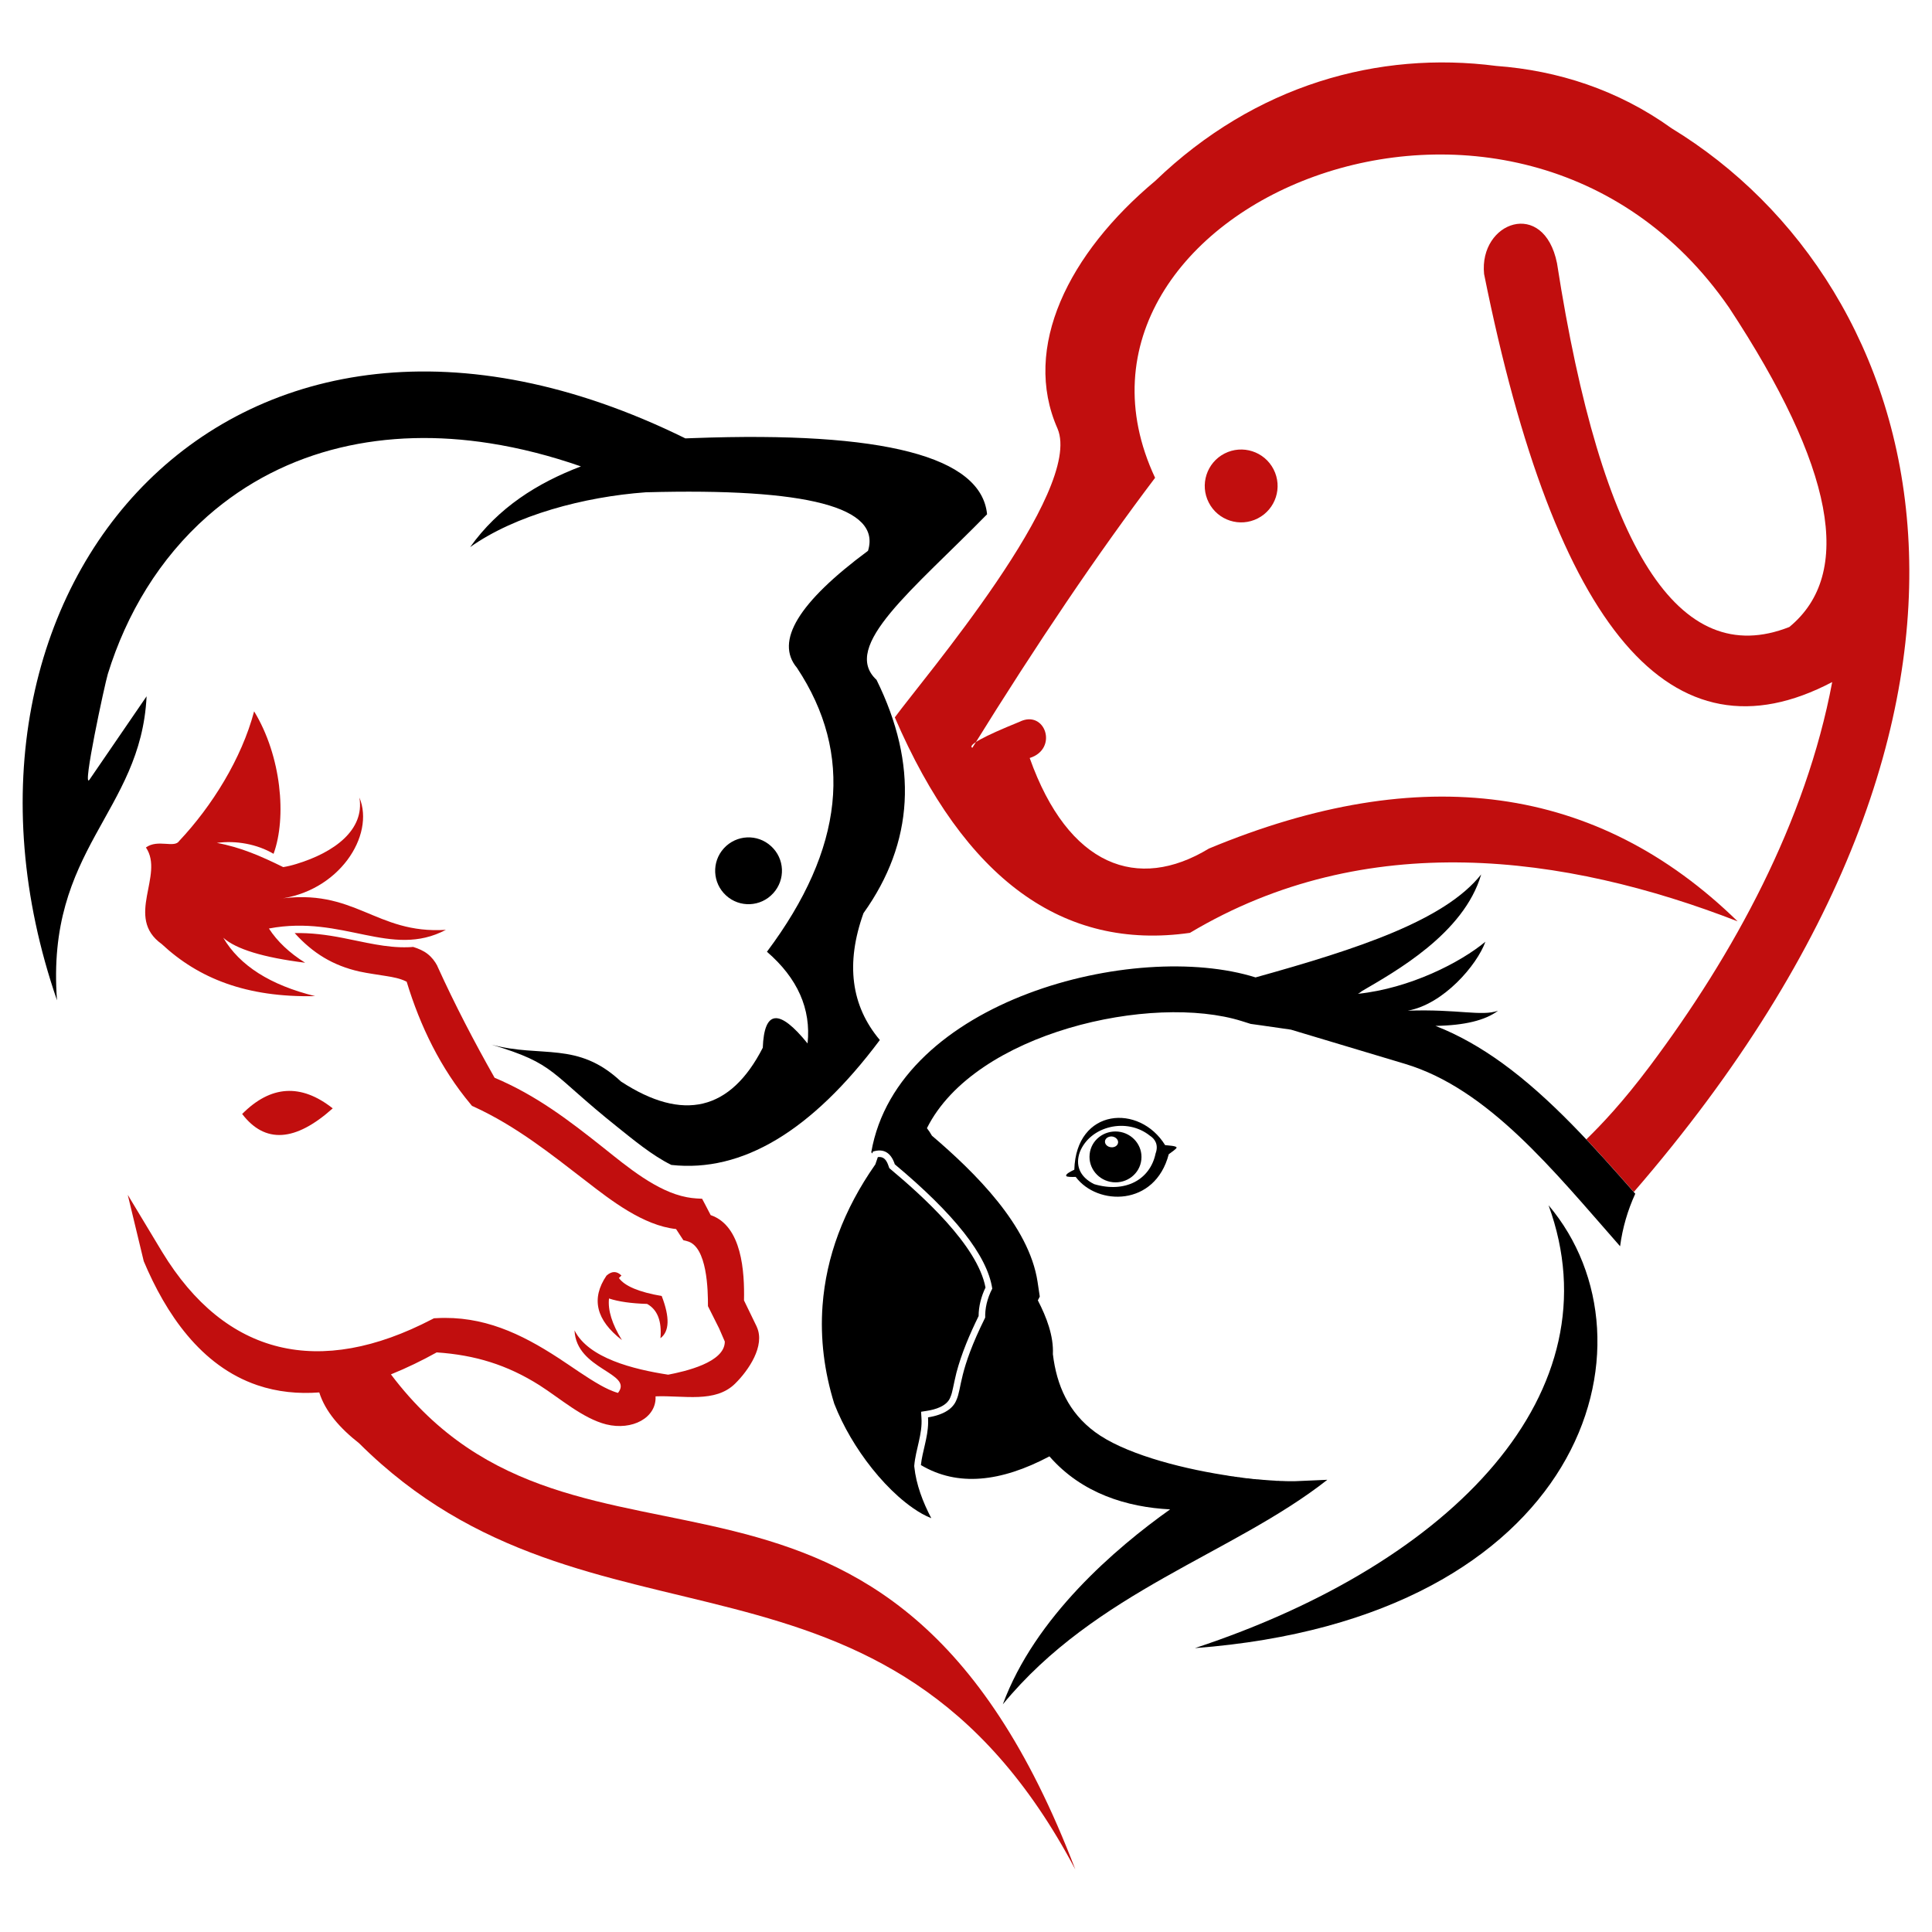 <?xml version="1.0" encoding="utf-8"?>
<!-- Generator: Adobe Illustrator 16.0.0, SVG Export Plug-In . SVG Version: 6.00 Build 0)  -->
<!DOCTYPE svg PUBLIC "-//W3C//DTD SVG 1.1//EN" "http://www.w3.org/Graphics/SVG/1.1/DTD/svg11.dtd">
<svg version="1.1" id="Calque_1" xmlns="http://www.w3.org/2000/svg" xmlns:xlink="http://www.w3.org/1999/xlink" x="0px" y="0px"
	 width="32px" height="32px" viewBox="56.167 -3.814 32 32" enable-background="new 56.167 -3.814 32 32" xml:space="preserve">
<g>
	<path fill-rule="evenodd" clip-rule="evenodd" fill="#C10E0E" d="M83.493,13.845c1.39-1.854,2.586-4.045,3.021-6.362
		c-2.657,1.397-4.579-0.855-5.766-6.759c-0.086-0.867,0.99-1.255,1.208-0.178c0.737,4.738,2.02,6.746,3.848,6.025
		c1.074-0.883,0.741-2.647-0.999-5.291c-3.532-5.11-11.592-1.628-9.506,2.82c-0.941,1.243-1.95,2.734-3.027,4.472
		c-0.083-0.042,0.176-0.185,0.78-0.43c0.426-0.214,0.651,0.448,0.17,0.599c0.64,1.8,1.791,2.215,2.968,1.5
		c3.516-1.463,6.436-1.061,8.757,1.205c-2.863-1.112-6.158-1.549-9.071,0.191c-2.104,0.3-3.733-0.89-4.888-3.569
		c0.455-0.624,3.132-3.755,2.695-4.783c-0.595-1.344,0.185-2.905,1.619-4.103c1.655-1.592,3.696-2.157,5.647-1.904
		c1.019,0.075,2.019,0.396,2.905,1.033c4.243,2.586,6.413,9.481-0.626,17.618c-0.256-0.292-0.518-0.587-0.786-0.872
		C82.694,14.812,83.045,14.442,83.493,13.845L83.493,13.845z M76.449,3.698c-0.296,0.152-0.413,0.516-0.261,0.812
		C76.34,4.807,76.703,4.924,77,4.772c0.297-0.152,0.414-0.516,0.261-0.813C77.109,3.663,76.745,3.546,76.449,3.698z"/>
	<path fill-rule="evenodd" clip-rule="evenodd" d="M57.111,12.754c-2.359-6.84,2.914-13,10.408-9.307l0.14-0.005h0l0,0
		c3.144-0.116,4.763,0.305,4.857,1.262c-1.218,1.245-2.433,2.186-1.831,2.742c0.692,1.405,0.621,2.694-0.216,3.865
		c-0.298,0.833-0.207,1.534,0.271,2.101c-1.129,1.509-2.281,2.198-3.453,2.069c-0.319-0.156-0.649-0.433-0.884-0.62
		c-1.15-0.917-1.015-1.048-2.096-1.373c0.83,0.225,1.424-0.064,2.145,0.611c1.03,0.673,1.814,0.485,2.349-0.559
		c0.024-0.628,0.272-0.652,0.742-0.071c0.06-0.574-0.166-1.081-0.673-1.519c1.278-1.706,1.444-3.274,0.497-4.703
		c-0.368-0.438,0.024-1.084,1.177-1.938c0.223-0.721-1.003-1.043-3.682-0.969c-1.019,0.074-2.162,0.378-2.908,0.908
		c0.466-0.654,1.112-1.062,1.835-1.337c-0.497-0.173-1.002-0.304-1.515-0.384c-1.687-0.264-3.366,0.062-4.67,1.208
		c-0.796,0.702-1.342,1.616-1.651,2.614C57.904,7.508,57.52,9.288,57.649,9.1l0.946-1.381C58.502,9.649,56.923,10.239,57.111,12.754
		L57.111,12.754z M68.938,10.201c-0.225-0.207-0.574-0.191-0.781,0.035c-0.206,0.225-0.19,0.575,0.035,0.781
		c0.225,0.207,0.575,0.191,0.781-0.035C69.18,10.756,69.165,10.407,68.938,10.201z"/>
	<path fill-rule="evenodd" clip-rule="evenodd" fill="#C10E0E" d="M60.178,14.637c0.378,0.494,0.879,0.462,1.5-0.093
		C61.152,14.129,60.651,14.161,60.178,14.637L60.178,14.637z M62.115,20.091L62.115,20.091c-0.32-0.251-0.561-0.527-0.66-0.842l0,0
		c-0.345,0.026-0.691-0.006-1.026-0.12c-0.938-0.319-1.517-1.189-1.881-2.053l-0.265-1.1l0.569,0.945
		c1.054,1.732,2.611,2.084,4.469,1.117l0.033-0.017l0.038-0.002c0.775-0.044,1.405,0.256,2.026,0.661
		c0.229,0.149,0.458,0.317,0.697,0.451c0.081,0.045,0.184,0.097,0.288,0.126c0.262-0.334-0.692-0.38-0.72-1.036
		c0.23,0.461,0.978,0.646,1.551,0.734c0.274-0.053,0.94-0.201,0.938-0.549c-0.031-0.072-0.062-0.145-0.094-0.217l-0.185-0.369
		c0.001-0.254-0.01-0.992-0.344-1.076l-0.063-0.016l-0.035-0.053c-0.03-0.044-0.058-0.088-0.086-0.132
		c-0.544-0.059-1.077-0.474-1.484-0.789c-0.598-0.461-1.166-0.916-1.862-1.236l-0.034-0.015l-0.024-0.029
		c-0.496-0.594-0.834-1.29-1.058-2.027c-0.004-0.002-0.009-0.004-0.013-0.007c-0.097-0.048-0.214-0.07-0.322-0.087
		c-0.148-0.025-0.297-0.043-0.445-0.075c-0.442-0.099-0.776-0.306-1.075-0.637c0.266-0.006,0.525,0.027,0.797,0.08
		c0.354,0.068,0.72,0.167,1.084,0.154c0.027-0.001,0.054-0.002,0.081-0.005c0.09,0.028,0.173,0.064,0.239,0.116
		c0.069,0.054,0.122,0.122,0.162,0.199l0.001,0.005c0.286,0.63,0.606,1.245,0.947,1.847c0.689,0.29,1.234,0.707,1.811,1.166
		c0.384,0.306,0.877,0.72,1.375,0.813c0.051,0.01,0.104,0.016,0.158,0.02l0.093,0.005l0.044,0.083
		c0.032,0.062,0.066,0.125,0.098,0.188c0.52,0.178,0.562,0.944,0.552,1.413c0.07,0.145,0.141,0.29,0.211,0.435l0.001,0.004
		c0.143,0.313-0.138,0.721-0.358,0.938c-0.331,0.328-0.854,0.193-1.319,0.212c0.018,0.355-0.387,0.571-0.818,0.464
		c-0.39-0.099-0.769-0.435-1.106-0.649c-0.534-0.337-1.065-0.5-1.701-0.543c-0.24,0.133-0.495,0.258-0.758,0.364l0,0
		c3.129,4.149,8.222,0.037,11.335,8.199C70.838,21.217,65.95,23.912,62.115,20.091L62.115,20.091z M61.386,12.685
		c-0.743-0.183-1.25-0.506-1.521-0.967c0.211,0.189,0.663,0.327,1.356,0.414c-0.262-0.164-0.461-0.353-0.6-0.567
		c1.231-0.233,2.021,0.503,2.931,0.022c-1.171,0.075-1.503-0.708-2.794-0.509c1.023-0.112,1.623-1.056,1.362-1.682
		c0.089,0.534-0.412,0.908-1.044,1.1c-0.078,0.024-0.15,0.041-0.218,0.052c-0.372-0.183-0.703-0.328-1.099-0.401
		c0.314-0.043,0.665,0.019,0.939,0.181c0.22-0.601,0.13-1.619-0.322-2.36c-0.207,0.783-0.698,1.57-1.241,2.147
		c-0.079,0.125-0.354-0.036-0.551,0.108c0.312,0.459-0.357,1.157,0.261,1.599C59.452,12.388,60.243,12.71,61.386,12.685
		L61.386,12.685z M66.212,17.315c-0.258,0.38-0.173,0.736,0.256,1.067c-0.164-0.265-0.235-0.495-0.214-0.689
		c0.157,0.052,0.368,0.082,0.631,0.09c0.171,0.094,0.246,0.285,0.221,0.568c0.15-0.113,0.157-0.346,0.021-0.699
		c-0.376-0.065-0.613-0.164-0.709-0.298c0.013-0.014,0.028-0.027,0.042-0.041C66.383,17.236,66.299,17.236,66.212,17.315z"/>
	<g>
		<path fill-rule="evenodd" clip-rule="evenodd" d="M72.376,17.984c0-0.162,0.044-0.328,0.114-0.472
			c-0.131-0.702-1.062-1.533-1.571-1.959l-0.023-0.02l-0.01-0.029c-0.035-0.106-0.082-0.166-0.179-0.153
			c-0.013,0.037-0.025,0.074-0.038,0.11l-0.005,0.014l-0.009,0.012c-0.247,0.354-0.454,0.736-0.604,1.14
			c-0.142,0.381-0.23,0.777-0.26,1.182c-0.041,0.552,0.03,1.099,0.194,1.627c0.074,0.19,0.166,0.376,0.269,0.552
			c0.209,0.357,0.484,0.71,0.794,0.986c0.139,0.123,0.342,0.28,0.544,0.358c-0.139-0.265-0.251-0.558-0.281-0.85l-0.001-0.01l0-0.01
			c0.022-0.267,0.139-0.522,0.119-0.794l-0.006-0.099l0.096-0.015c0.137-0.021,0.328-0.076,0.386-0.218l0.001-0.002l0-0.001
			c0.022-0.047,0.034-0.102,0.045-0.153c0.019-0.085,0.035-0.17,0.057-0.256C72.093,18.601,72.229,18.284,72.376,17.984z"/>
		<path fill-rule="evenodd" clip-rule="evenodd" d="M73.549,20.308c-0.806,0.427-1.522,0.505-2.129,0.144
			c0.023-0.224,0.116-0.452,0.12-0.703c0-0.029,0-0.057-0.002-0.087c0.275-0.044,0.415-0.153,0.468-0.282
			c0.096-0.207,0.034-0.475,0.479-1.371c-0.002-0.066,0.004-0.147,0.025-0.236l0,0l0,0c0.019-0.077,0.048-0.16,0.092-0.243
			c-0.083-0.549-0.629-1.236-1.614-2.059c-0.063-0.192-0.184-0.268-0.363-0.211l-0.01,0.031l-0.017-0.021
			c0.438-2.52,4.365-3.523,6.365-2.895c1.698-0.473,3.132-0.943,3.737-1.706c-0.286,0.982-1.432,1.614-1.976,1.933
			c-0.032,0.026-0.055,0.041-0.068,0.045c0.869-0.091,1.702-0.521,2.114-0.863c-0.14,0.388-0.695,1.036-1.286,1.142
			c0.832-0.029,1.22,0.098,1.495,0.001c-0.21,0.159-0.555,0.243-1.036,0.251c0.388,0.151,0.755,0.363,1.104,0.615h0h0
			c0.807,0.584,1.521,1.387,2.205,2.165c-0.125,0.273-0.211,0.565-0.251,0.87c-1.103-1.254-2.181-2.606-3.562-3.021l-1.891-0.567
			c-0.43-0.063-0.666-0.095-0.666-0.095l-0.146-0.046c-1.481-0.465-4.421,0.182-5.216,1.773c0.03,0.039,0.058,0.081,0.083,0.125
			c0.712,0.607,1.608,1.49,1.749,2.418l0.037,0.246l-0.032,0.063c0.145,0.28,0.263,0.59,0.249,0.891
			c0.063,0.523,0.262,0.967,0.698,1.29c0.462,0.342,1.337,0.585,2.137,0.712l0.021,0.003l0.021,0.003l0.013,0.003l0.008,0.001
			l0.021,0.004l0.021,0.003l0.008,0.001l0.013,0.002l0.042,0.005l0.004,0.002l0.016,0.002l0.021,0.002l0.021,0.004l0,0l0.021,0.001
			l0.02,0.004l0.016,0.002h0.005l0.021,0.004l0.061,0.008l0.02,0.001h0.007l0.013,0.002l0.04,0.005h0.003l0.016,0.003l0.02,0.002
			l0.019,0.001h0.001l0.02,0.002l0.02,0.002L77,20.688l0.006,0.001c0.032,0.004,0.064,0.006,0.094,0.009h0.006l0.013,0.001
			l0.037,0.003h0.002l0.049,0.004h0.002h0.001l0.018,0.001l0.029,0.002h0.001h0.006l0.035,0.003l0.008,0.001h0.01h0.035l0.003,0.002
			l0.044,0.001h0.002h0.001h0.002l0.03,0.001l0.014,0.001h0.002l0.041,0.001h0.002H77.5h0.032h0.006h0.04h0.003h0.001h0.04
			l0.53-0.023c-1.563,1.229-3.835,1.845-5.375,3.719c0.532-1.445,1.87-2.589,2.771-3.229C74.839,21.15,74.088,20.926,73.549,20.308
			L73.549,20.308z M72.843,18.618L72.843,18.618L72.843,18.618L72.843,18.618L72.843,18.618z"/>
		<g>
			<path fill-rule="evenodd" clip-rule="evenodd" d="M73.829,15.665c-0.024-0.03,0.083-0.082,0.132-0.105
				c0.03-1.024,1.08-1.096,1.504-0.407c0.05,0.006,0.183,0.011,0.19,0.039c0.004,0.021-0.088,0.078-0.13,0.112
				c-0.227,0.87-1.183,0.856-1.541,0.375C73.917,15.682,73.834,15.68,73.829,15.665L73.829,15.665z M75.307,15.292
				c0.054-0.146-0.012-0.243-0.094-0.295c-0.382-0.307-0.989-0.162-1.161,0.271c-0.075,0.212-0.009,0.408,0.237,0.531
				C74.805,15.952,75.217,15.725,75.307,15.292z"/>
			<path fill-rule="evenodd" clip-rule="evenodd" d="M74.688,14.929c0.236,0.025,0.409,0.233,0.383,0.465
				c-0.024,0.231-0.236,0.398-0.473,0.373c-0.236-0.025-0.408-0.233-0.383-0.464C74.238,15.071,74.45,14.905,74.688,14.929
				L74.688,14.929z M74.587,15.01c-0.06-0.005-0.113,0.029-0.118,0.078c-0.005,0.049,0.039,0.094,0.099,0.1
				c0.06,0.007,0.113-0.027,0.118-0.077C74.691,15.063,74.647,15.017,74.587,15.01z"/>
		</g>
		<path fill-rule="evenodd" clip-rule="evenodd" d="M75.959,23.484c6.447-0.489,7.781-5.063,5.857-7.335
			C82.941,19.233,80.259,22.063,75.959,23.484z"/>
	</g>
</g>
</svg>
